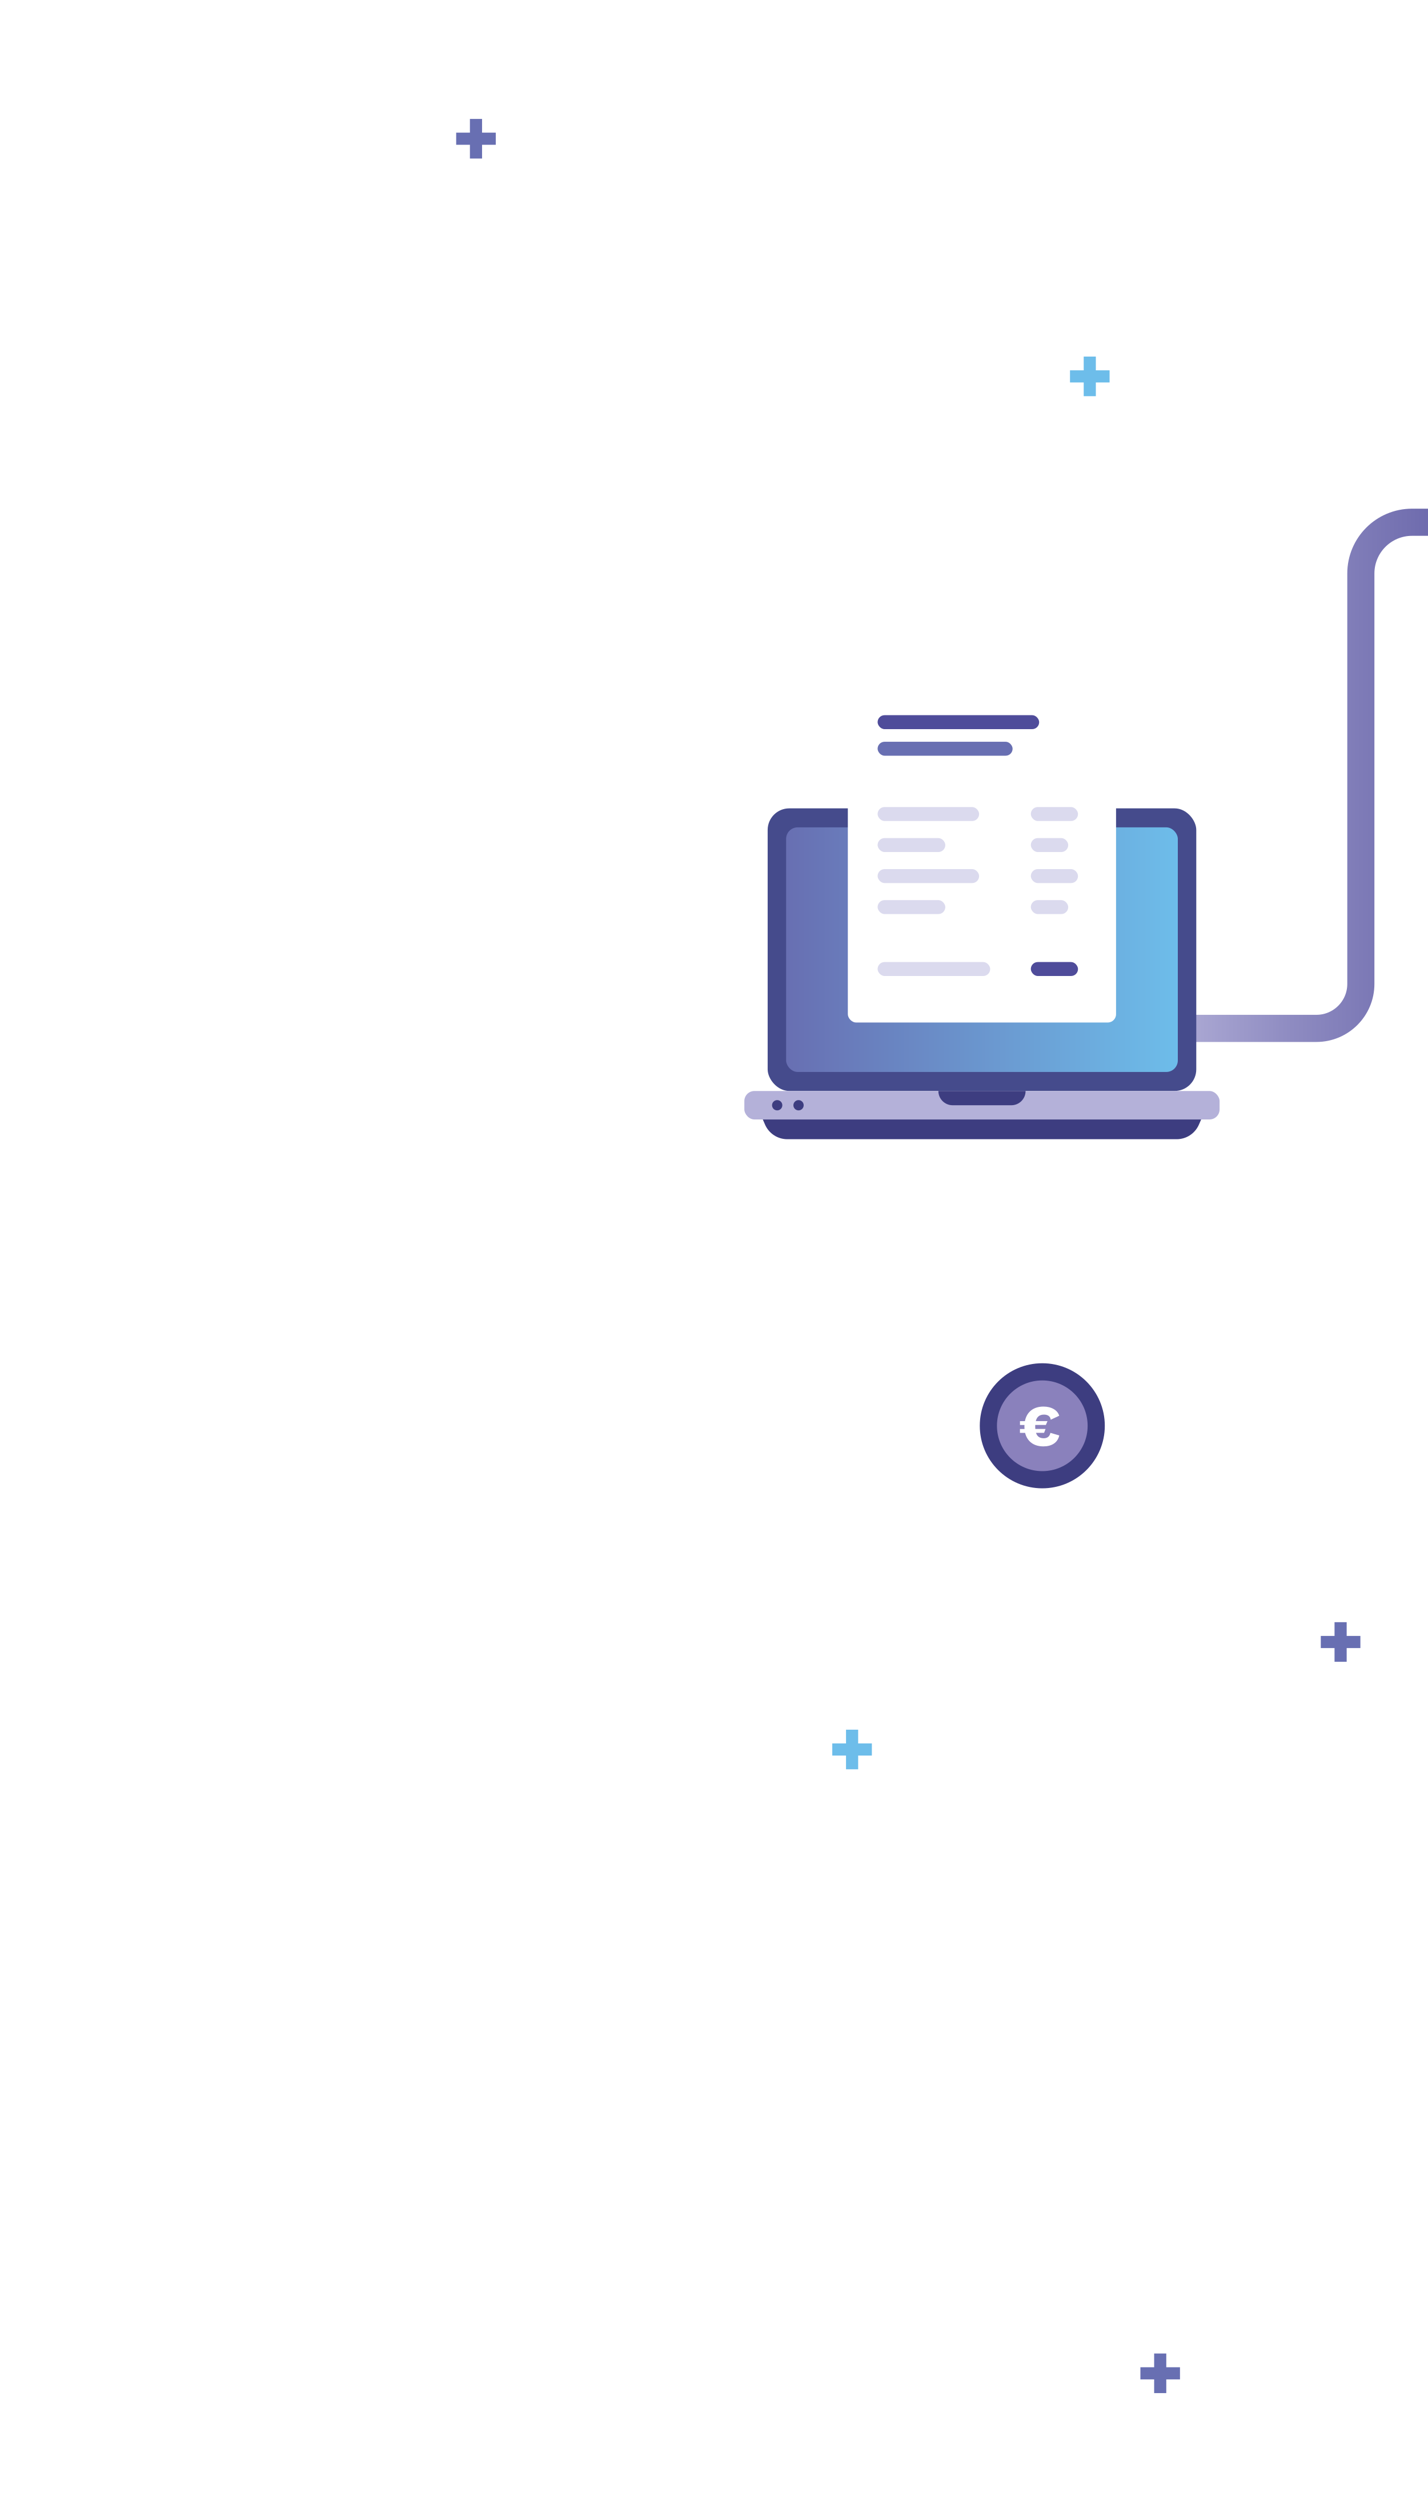 <?xml version="1.0" encoding="UTF-8"?>
<svg id="Calque_1" data-name="Calque 1" xmlns="http://www.w3.org/2000/svg" xmlns:xlink="http://www.w3.org/1999/xlink" viewBox="0 0 400 700">
  <defs>
    <style>
      .cls-1 {
        fill: none;
        stroke: url(#Dégradé_sans_nom_5);
        stroke-linecap: round;
        stroke-linejoin: round;
        stroke-width: 7.6px;
      }

      .cls-2 {
        filter: url(#drop-shadow-1);
      }

      .cls-2, .cls-3, .cls-4, .cls-5, .cls-6, .cls-7, .cls-8, .cls-9, .cls-10, .cls-11, .cls-12 {
        stroke-width: 0px;
      }

      .cls-2, .cls-10 {
        fill: #fff;
      }

      .cls-3 {
        fill: #4f4c9a;
      }

      .cls-4 {
        fill: #454b8c;
      }

      .cls-5 {
        fill: #6dbdea;
      }

      .cls-6 {
        fill: #3d3d80;
      }

      .cls-7 {
        fill: #dbdaee;
      }

      .cls-8 {
        fill: #b4b1d9;
      }

      .cls-9 {
        fill: #8a81bc;
      }

      .cls-11 {
        fill: #686fb2;
      }

      .cls-12 {
        fill: url(#Dégradé_sans_nom_31);
      }
    </style>
    <linearGradient id="Dégradé_sans_nom_5" data-name="Dégradé sans nom 5" x1="323.64" y1="217.09" x2="460.66" y2="217.09" gradientUnits="userSpaceOnUse">
      <stop offset="0" stop-color="#b4b1d9"/>
      <stop offset=".28" stop-color="#8e8bc1"/>
      <stop offset=".58" stop-color="#6c69ac"/>
      <stop offset=".84" stop-color="#56539e"/>
      <stop offset="1" stop-color="#4f4c9a"/>
    </linearGradient>
    <linearGradient id="Dégradé_sans_nom_31" data-name="Dégradé sans nom 31" x1="220.2" y1="265.91" x2="329.92" y2="265.91" gradientUnits="userSpaceOnUse">
      <stop offset="0" stop-color="#686fb2"/>
      <stop offset="1" stop-color="#6dbdea"/>
    </linearGradient>
    <filter id="drop-shadow-1" filterUnits="userSpaceOnUse">
      <feOffset dx="0" dy="0"/>
      <feGaussianBlur result="blur" stdDeviation="7.91"/>
      <feFlood flood-color="#3d3d80" flood-opacity=".15"/>
      <feComposite in2="blur" operator="in"/>
      <feComposite in="SourceGraphic"/>
    </filter>
  </defs>
  <path class="cls-1" d="M327.44,287.95h41.3c6.87,0,12.45-5.57,12.45-12.45v-114.93c0-7.92,6.42-14.34,14.34-14.34h48.88c6.87,0,12.45,5.57,12.45,12.45v27.66"/>
  <g>
    <g>
      <rect class="cls-4" x="215.03" y="226.34" width="120.06" height="79.13" rx="6.05" ry="6.05"/>
      <rect class="cls-12" x="220.2" y="231.66" width="109.72" height="68.49" rx="3.23" ry="3.23"/>
      <rect class="cls-8" x="208.5" y="305.48" width="133.12" height="7.97" rx="2.82" ry="2.82"/>
      <path class="cls-6" d="M329.58,318.98h-109.04c-2.71,0-5.16-1.6-6.24-4.08l-.63-1.45h122.79l-.63,1.45c-1.09,2.48-3.53,4.08-6.24,4.08Z"/>
      <path class="cls-6" d="M262.85,305.48h24.43c0,2.2-1.79,3.99-3.99,3.99h-16.45c-2.2,0-3.99-1.79-3.99-3.99h0Z"/>
      <circle class="cls-6" cx="217.7" cy="309.47" r="1.44"/>
      <circle class="cls-6" cx="223.68" cy="309.47" r="1.44"/>
    </g>
    <g>
      <rect class="cls-2" x="237.49" y="187.23" width="75.13" height="99.07" rx="2.32" ry="2.32"/>
      <g>
        <g>
          <rect class="cls-3" x="288.75" y="269.37" width="13.21" height="3.91" rx="1.95" ry="1.95"/>
          <g>
            <rect class="cls-7" x="288.75" y="225.97" width="13.21" height="3.91" rx="1.95" ry="1.95"/>
            <rect class="cls-7" x="288.75" y="234.66" width="10.47" height="3.91" rx="1.95" ry="1.95"/>
            <rect class="cls-7" x="288.75" y="243.35" width="13.21" height="3.91" rx="1.95" ry="1.95"/>
            <rect class="cls-7" x="288.75" y="252.03" width="10.47" height="3.91" rx="1.95" ry="1.95"/>
          </g>
          <rect class="cls-7" x="245.83" y="269.37" width="31.53" height="3.91" rx="1.95" ry="1.95"/>
          <g>
            <rect class="cls-7" x="245.83" y="225.97" width="28.43" height="3.91" rx="1.95" ry="1.95"/>
            <rect class="cls-7" x="245.83" y="234.66" width="18.96" height="3.91" rx="1.95" ry="1.95"/>
            <rect class="cls-7" x="245.83" y="243.35" width="28.43" height="3.91" rx="1.95" ry="1.95"/>
            <rect class="cls-7" x="245.83" y="252.03" width="18.96" height="3.91" rx="1.95" ry="1.95"/>
          </g>
        </g>
        <g>
          <rect class="cls-3" x="245.83" y="200.25" width="45.25" height="3.91" rx="1.95" ry="1.95"/>
          <rect class="cls-11" x="245.83" y="207.69" width="37.81" height="3.91" rx="1.95" ry="1.95"/>
        </g>
      </g>
    </g>
  </g>
  <g>
    <rect class="cls-10" x="220.75" y="135.13" width="3.4" height="11.09"/>
    <rect class="cls-10" x="220.75" y="135.13" width="3.4" height="11.09" transform="translate(81.77 363.12) rotate(-90)"/>
  </g>
  <g>
    <rect class="cls-5" x="303.56" y="99.84" width="3.4" height="11.09"/>
    <rect class="cls-5" x="303.56" y="99.84" width="3.4" height="11.09" transform="translate(199.88 410.65) rotate(-90)"/>
  </g>
  <g>
    <rect class="cls-5" x="236.98" y="484.31" width="3.4" height="11.09"/>
    <rect class="cls-5" x="236.98" y="484.31" width="3.4" height="11.09" transform="translate(-251.18 728.54) rotate(-90)"/>
  </g>
  <g>
    <rect class="cls-11" x="373.82" y="454.21" width="3.4" height="11.09"/>
    <rect class="cls-11" x="373.82" y="454.21" width="3.4" height="11.09" transform="translate(-84.24 835.28) rotate(-90)"/>
  </g>
  <g>
    <rect class="cls-11" x="131.63" y="33.3" width="3.4" height="11.09"/>
    <rect class="cls-11" x="131.63" y="33.3" width="3.4" height="11.09" transform="translate(94.48 172.17) rotate(-90)"/>
  </g>
  <g>
    <rect class="cls-11" x="323.29" y="658.98" width="3.4" height="11.09"/>
    <rect class="cls-11" x="323.29" y="658.98" width="3.4" height="11.09" transform="translate(-339.54 989.52) rotate(-90)"/>
  </g>
  <g>
    <circle class="cls-6" cx="291.96" cy="399.22" r="17.51"/>
    <circle class="cls-9" cx="291.96" cy="399.22" r="12.7"/>
    <path class="cls-10" d="M296.71,401.94c-.46,2.08-2.21,3.05-4.44,3.05-2.7,0-4.54-1.38-5.13-3.79h-1.44v-1.08h1.28c-.02-.23-.03-.46-.03-.71,0-.13,0-.28.02-.41h-1.26v-1.08h1.38c.51-2.59,2.39-4.08,5.2-4.08,2.16,0,3.93.95,4.41,2.57l-2.38,1.11c-.12-1.05-.95-1.43-1.87-1.43-1.26,0-2.02.61-2.31,1.82h3.28l-.46,1.08h-2.97c-.02.13-.02.26-.02.41,0,.25.02.49.03.71h2.87l-.41,1.08h-2.26c.31,1,1,1.52,2.18,1.52.95,0,1.64-.46,1.85-1.51l2.49.72Z"/>
  </g>
</svg>